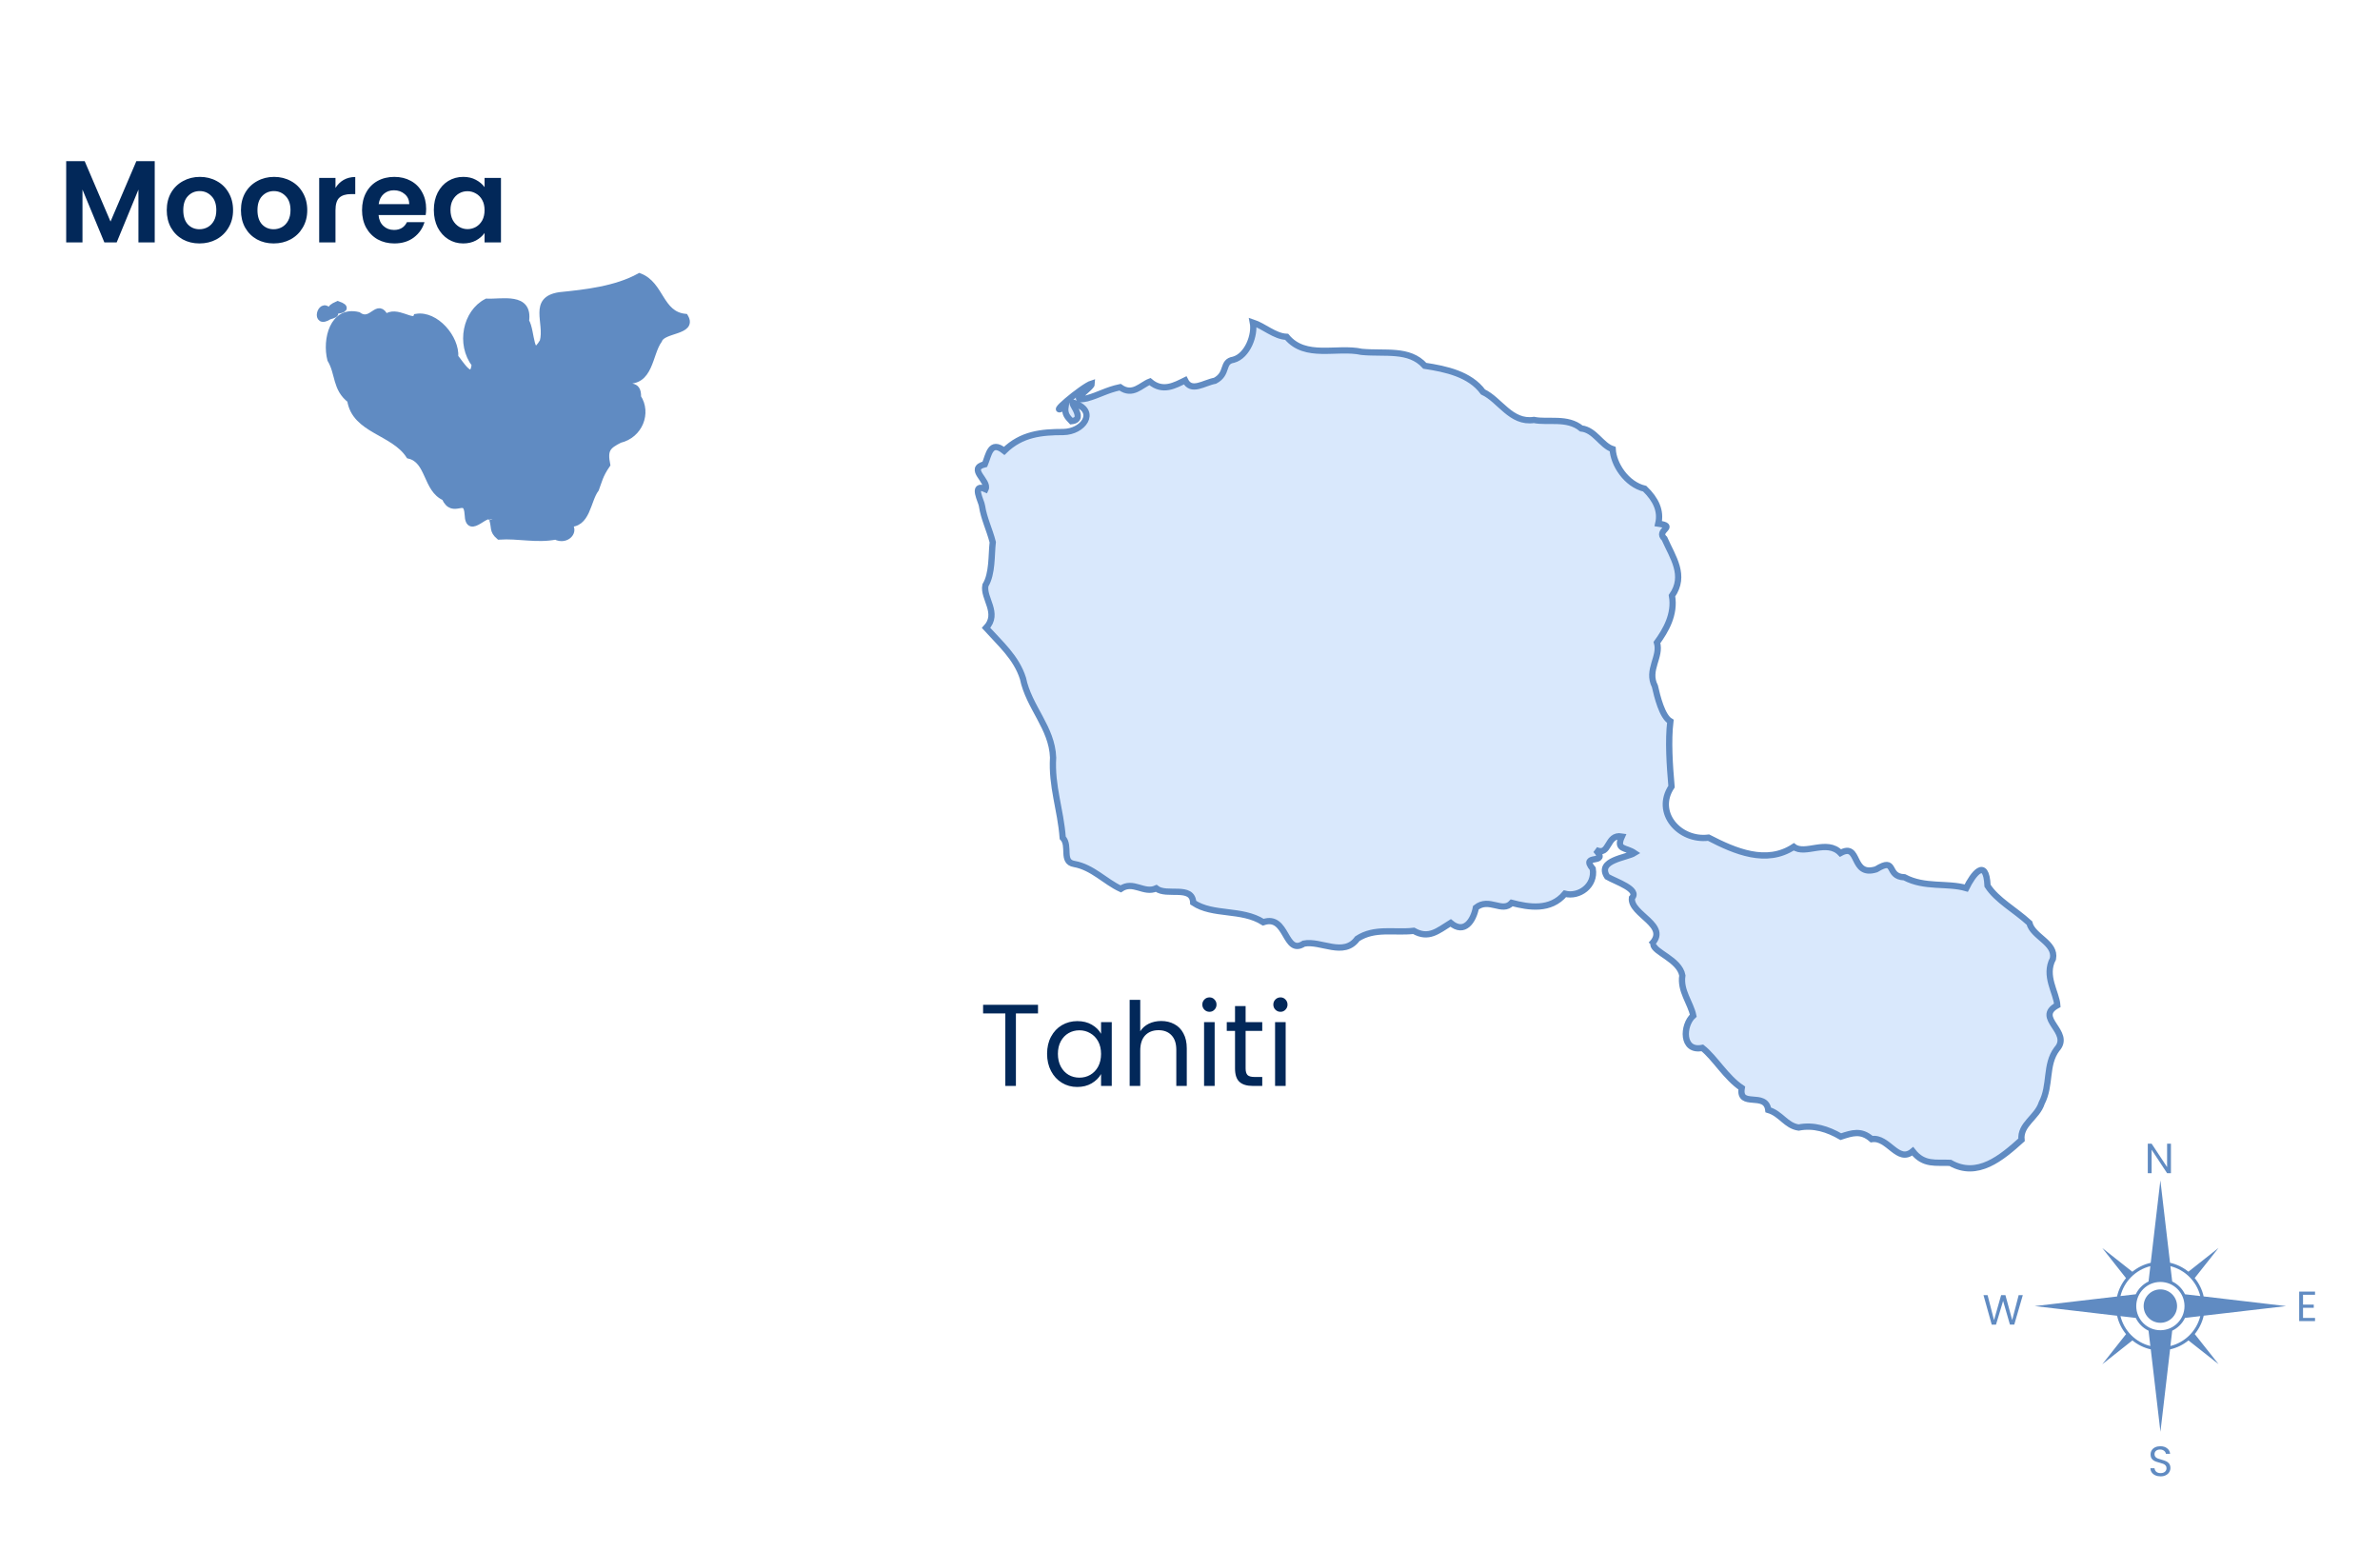<svg width="491" height="320" viewBox="0 0 491 320" fill="none" xmlns="http://www.w3.org/2000/svg">
<path d="M340.574 194.873C344.744 190.902 336.283 188.678 336.667 185.233C338.347 183.445 333.271 181.854 331.57 180.847C329.34 177.415 335.645 176.935 337.199 175.954C335.382 174.723 333.309 175.382 334.597 172.547C331.317 171.979 332.212 176.736 329.207 175.323C332.133 178.55 325.871 175.922 328.589 179.213C329.168 182.744 325.719 185.112 322.847 184.358C319.865 187.918 315.375 187.149 311.873 186.24C309.907 188.389 307.223 185.043 304.48 187.233C303.964 189.888 302.129 192.78 299.271 190.378C296.631 192.014 294.738 193.761 291.657 192.008C287.669 192.478 283.616 191.288 280.02 193.637C277.219 197.49 272.487 193.936 268.987 194.643C264.943 197.237 265.645 188.497 260.615 190.23C256.116 187.391 250.267 188.927 246.164 186.199C245.987 182.469 240.67 184.958 238.527 183.248C235.98 184.411 233.786 181.581 231.211 183.356C227.971 181.868 225.415 178.898 221.6 178.216C218.917 177.778 220.845 174.492 219.241 172.809C218.803 166.934 216.901 162.203 217.256 156.259C217.026 150.075 212.28 145.923 211.04 139.939C209.667 135.6 206.343 132.756 203.427 129.519C206.264 126.493 202.759 123.413 203.291 120.74C204.765 118.325 204.5 114.51 204.807 111.836C204.105 109.129 202.983 106.968 202.579 104.308C202.524 103.544 200.301 99.526 203.314 100.919C204.149 99.2 199.464 96.676 203.179 95.765C203.978 93.842 204.311 90.721 207.175 93.007C210.749 89.503 214.879 89.118 219.349 89.117C223.464 89.072 226.322 85 221.987 83.299C219.522 82.034 224.588 86.503 221.036 86.883C220.264 86.069 219.569 85.41 219.818 83.85C215.299 86.445 223.358 79.682 225.276 79.093C225.282 80.091 219.988 83.092 224.256 82.166C226.728 81.484 228.274 80.468 231.072 79.87C233.684 81.755 235.406 79.397 237.237 78.709C239.876 80.972 242.412 79.472 244.49 78.457C245.762 81.012 248.332 78.964 250.665 78.538C253.479 77.039 251.943 74.607 254.495 74.196C257.377 73.388 258.97 69.079 258.464 66.519C260.779 67.284 262.972 69.385 265.442 69.48C269.32 74.146 275.76 71.461 280.922 72.581C285.732 73.046 290.697 71.868 293.944 75.456C298.305 76.114 303.253 77.181 305.946 80.849C309.456 82.488 311.678 87.328 316.456 86.625C319.324 87.224 323.348 86.009 326.221 88.381C329.028 88.683 330.349 91.88 332.698 92.65C332.852 95.718 335.483 99.91 339.315 100.811C341.628 103.038 342.721 105.408 342.107 108.009C346.141 108.584 341.47 109.376 343.388 111.11C345.078 114.944 347.87 118.698 344.931 122.884C345.615 126.735 343.598 130.107 341.836 132.538C342.713 135.501 339.692 138.183 341.408 141.551C341.892 143.646 342.882 147.802 344.601 148.794C344.113 152.804 344.454 157.83 344.84 162.257C341.248 167.631 346.455 173.549 352.481 172.786C357.942 175.605 364.41 178.395 370.063 174.673C372.398 176.459 376.894 173.026 379.693 175.964C383.829 173.677 381.762 180.964 387.05 179.326C391.446 176.641 388.995 180.832 392.886 180.964C397.126 183.198 401.669 182.042 405.638 183.198C407.009 180.391 409.743 176.687 410.035 182.711C411.965 185.712 415.638 187.619 418.673 190.401C419.363 193.25 424.162 194.467 423.531 197.758C421.635 201.268 424.257 204.745 424.429 207.366C419.609 209.962 427.524 212.876 424.325 216.415C421.908 219.647 423.132 223.827 421.208 227.526C420.251 230.531 416.705 231.905 417.045 235.131C412.924 238.84 407.939 243.068 402.34 239.87C399.397 239.727 396.9 240.431 394.596 237.482C391.509 240.081 389.56 234.405 386.121 234.977C383.941 233.068 382.103 233.705 379.765 234.468C377.102 232.928 374.171 231.97 371.06 232.586C368.436 232.204 367.449 229.736 364.799 228.952C364.283 225.057 358.602 228.694 359.328 224.43C356.092 222.283 353.779 218.181 351.196 216.153C346.897 217.042 347.124 211.454 349.324 209.501C348.797 206.882 346.573 204.365 347.073 201.219C346.454 197.906 341.204 196.433 341.088 194.797" fill="#D9E8FC"/>
<path d="M340.574 194.873C344.744 190.902 336.283 188.678 336.667 185.233C338.347 183.445 333.271 181.854 331.57 180.847C329.34 177.415 335.645 176.935 337.199 175.954C335.382 174.723 333.309 175.382 334.597 172.547C331.317 171.979 332.212 176.736 329.207 175.323C332.133 178.55 325.871 175.922 328.589 179.213C329.168 182.744 325.719 185.112 322.847 184.358C319.865 187.918 315.375 187.149 311.873 186.24C309.907 188.389 307.223 185.043 304.48 187.233C303.964 189.888 302.129 192.78 299.271 190.378C296.631 192.014 294.738 193.761 291.657 192.008C287.669 192.478 283.616 191.288 280.02 193.637C277.219 197.49 272.487 193.936 268.987 194.643C264.943 197.237 265.645 188.497 260.615 190.23C256.116 187.391 250.267 188.927 246.164 186.199C245.987 182.469 240.67 184.958 238.527 183.248C235.98 184.411 233.786 181.581 231.211 183.356C227.971 181.868 225.415 178.898 221.6 178.216C218.917 177.778 220.845 174.492 219.241 172.809C218.803 166.934 216.901 162.203 217.256 156.259C217.026 150.075 212.28 145.923 211.04 139.939C209.667 135.6 206.343 132.756 203.427 129.519C206.264 126.493 202.759 123.413 203.291 120.74C204.765 118.325 204.5 114.51 204.807 111.836C204.105 109.129 202.983 106.968 202.579 104.308C202.524 103.544 200.301 99.526 203.314 100.919C204.149 99.2 199.464 96.676 203.179 95.765C203.978 93.842 204.311 90.721 207.175 93.007C210.749 89.503 214.879 89.118 219.349 89.117C223.464 89.072 226.322 85 221.987 83.299C219.522 82.034 224.588 86.503 221.036 86.883C220.264 86.069 219.569 85.41 219.818 83.85C215.299 86.445 223.358 79.682 225.276 79.093C225.282 80.091 219.988 83.092 224.256 82.166C226.728 81.484 228.274 80.468 231.072 79.87C233.684 81.755 235.406 79.397 237.237 78.709C239.876 80.972 242.412 79.472 244.49 78.457C245.762 81.012 248.332 78.964 250.665 78.538C253.479 77.039 251.943 74.607 254.495 74.196C257.377 73.388 258.97 69.079 258.464 66.519C260.779 67.284 262.972 69.385 265.442 69.48C269.32 74.146 275.76 71.461 280.922 72.581C285.732 73.046 290.697 71.868 293.944 75.456C298.305 76.114 303.253 77.181 305.946 80.849C309.456 82.488 311.678 87.328 316.456 86.625C319.324 87.224 323.348 86.009 326.221 88.381C329.028 88.683 330.349 91.88 332.698 92.65C332.852 95.718 335.483 99.91 339.315 100.811C341.628 103.038 342.721 105.408 342.107 108.009C346.141 108.584 341.47 109.376 343.388 111.11C345.078 114.944 347.87 118.698 344.931 122.884C345.615 126.735 343.598 130.107 341.836 132.538C342.713 135.501 339.692 138.183 341.408 141.551C341.892 143.646 342.882 147.802 344.601 148.794C344.113 152.804 344.454 157.83 344.84 162.257C341.248 167.631 346.455 173.549 352.481 172.786C357.942 175.605 364.41 178.395 370.063 174.673C372.398 176.459 376.894 173.026 379.693 175.964C383.829 173.677 381.762 180.964 387.05 179.326C391.446 176.641 388.995 180.832 392.886 180.964C397.126 183.198 401.669 182.042 405.638 183.198C407.009 180.391 409.743 176.687 410.035 182.711C411.965 185.712 415.638 187.619 418.673 190.401C419.363 193.25 424.162 194.467 423.531 197.758C421.635 201.268 424.257 204.745 424.429 207.366C419.609 209.962 427.524 212.876 424.325 216.415C421.908 219.647 423.132 223.827 421.208 227.526C420.251 230.531 416.705 231.905 417.045 235.131C412.924 238.84 407.939 243.068 402.34 239.87C399.397 239.727 396.9 240.431 394.596 237.482C391.509 240.081 389.56 234.405 386.121 234.977C383.941 233.068 382.103 233.705 379.765 234.468C377.102 232.928 374.171 231.97 371.06 232.586C368.436 232.204 367.449 229.736 364.799 228.952C364.283 225.057 358.602 228.694 359.328 224.43C356.092 222.283 353.779 218.181 351.196 216.153C346.897 217.042 347.124 211.454 349.324 209.501C348.797 206.882 346.573 204.365 347.073 201.219C346.454 197.906 341.204 196.433 341.088 194.797" stroke="#608BC2" stroke-width="1.291"/>
<path d="M133.437 61.006C137.495 62.62 132.821 64.487 133.184 61.259L133.432 61.006" fill="#608BC2"/>
<path d="M133.437 61.006C137.495 62.62 132.821 64.487 133.184 61.259L133.432 61.006" stroke="#608BC2" stroke-width="1.291"/>
<path d="M101.453 107.082C100.823 104.546 96.664 110.937 96.5 106.135C96.23 101.743 93.506 106.581 91.737 102.624C87.871 100.975 88.561 94.925 84.385 93.967C81.168 89.016 73.201 88.805 72.26 82.513C69.16 80.123 69.91 77.087 68.165 74.15C67.128 70.066 68.656 63.736 73.907 64.993C76.699 67.043 77.916 62 79.536 65.494C81.769 63.571 85.285 67.033 85.914 65.372C89.863 64.72 94.172 69.685 93.902 73.649C95.044 74.993 97.486 79.24 97.952 75.166C94.749 70.953 96.119 64.446 100.397 62.244C103.585 62.395 109.28 60.911 108.502 66.238C109.793 68.253 109.291 75.013 111.998 70.431C113.033 66.51 109.618 61.769 115.476 60.908C120.725 60.378 127.002 59.705 131.93 57C136.416 58.68 136.113 64.834 141.348 65.381C143.188 68.519 136.757 67.912 135.967 70.147C133.861 73.059 134.225 79.147 128.917 78.451C129.318 80.654 131.709 78.606 131.61 81.935C133.739 85.176 131.97 89.743 127.866 90.718C125.309 91.997 124.638 92.757 125.25 95.863C123.732 98.035 123.532 99.332 122.941 100.868C121.13 103.29 121.224 108.402 117.122 108.035C119.016 109.405 116.919 111.844 114.619 110.666C110.672 111.429 106.975 110.399 102.968 110.666C101.529 109.434 102.116 108.799 101.561 107.105" fill="#608BC2"/>
<path d="M101.453 107.082C100.823 104.546 96.664 110.937 96.5 106.135C96.23 101.743 93.506 106.581 91.737 102.624C87.871 100.975 88.561 94.925 84.385 93.967C81.168 89.016 73.201 88.805 72.26 82.513C69.16 80.123 69.91 77.087 68.165 74.15C67.128 70.066 68.656 63.736 73.907 64.993C76.699 67.043 77.916 62 79.536 65.494C81.769 63.571 85.285 67.033 85.914 65.372C89.863 64.72 94.172 69.685 93.902 73.649C95.044 74.993 97.486 79.24 97.952 75.166C94.749 70.953 96.119 64.446 100.397 62.244C103.585 62.395 109.28 60.911 108.502 66.238C109.793 68.253 109.291 75.013 111.998 70.431C113.033 66.51 109.618 61.769 115.476 60.908C120.725 60.378 127.002 59.705 131.93 57C136.416 58.68 136.113 64.834 141.348 65.381C143.188 68.519 136.757 67.912 135.967 70.147C133.861 73.059 134.225 79.147 128.917 78.451C129.318 80.654 131.709 78.606 131.61 81.935C133.739 85.176 131.97 89.743 127.866 90.718C125.309 91.997 124.638 92.757 125.25 95.863C123.732 98.035 123.532 99.332 122.941 100.868C121.13 103.29 121.224 108.402 117.122 108.035C119.016 109.405 116.919 111.844 114.619 110.666C110.672 111.429 106.975 110.399 102.968 110.666C101.529 109.434 102.116 108.799 101.561 107.105" stroke="#608BC2" stroke-width="1.291"/>
<path d="M67.791 64.136C66.133 62 64.716 67.335 67.912 65.264C70.015 64.681 69.026 64.544 67.795 64.136" fill="#608BC2"/>
<path d="M67.791 64.136C66.133 62 64.716 67.335 67.912 65.264C70.015 64.681 69.026 64.544 67.795 64.136" stroke="#608BC2" stroke-width="1.291"/>
<path d="M69.671 62.758C65.127 64.762 74.001 64.22 69.671 62.758V62.758Z" fill="#608BC2" stroke="#608BC2" stroke-width="1.291"/>
<path d="M31.92 33.248V50H28.56V39.104L24.072 50H21.528L17.016 39.104V50H13.656V33.248H17.472L22.8 45.704L28.128 33.248H31.92ZM41.146 50.216C39.866 50.216 38.714 49.936 37.69 49.376C36.666 48.8 35.858 47.992 35.266 46.952C34.69 45.912 34.402 44.712 34.402 43.352C34.402 41.992 34.698 40.792 35.29 39.752C35.898 38.712 36.722 37.912 37.762 37.352C38.802 36.776 39.962 36.488 41.242 36.488C42.522 36.488 43.682 36.776 44.722 37.352C45.762 37.912 46.578 38.712 47.17 39.752C47.778 40.792 48.082 41.992 48.082 43.352C48.082 44.712 47.77 45.912 47.146 46.952C46.538 47.992 45.706 48.8 44.65 49.376C43.61 49.936 42.442 50.216 41.146 50.216ZM41.146 47.288C41.754 47.288 42.322 47.144 42.85 46.856C43.394 46.552 43.826 46.104 44.146 45.512C44.466 44.92 44.626 44.2 44.626 43.352C44.626 42.088 44.29 41.12 43.618 40.448C42.962 39.76 42.154 39.416 41.194 39.416C40.234 39.416 39.426 39.76 38.77 40.448C38.13 41.12 37.81 42.088 37.81 43.352C37.81 44.616 38.122 45.592 38.746 46.28C39.386 46.952 40.186 47.288 41.146 47.288ZM56.451 50.216C55.171 50.216 54.019 49.936 52.995 49.376C51.971 48.8 51.163 47.992 50.571 46.952C49.995 45.912 49.707 44.712 49.707 43.352C49.707 41.992 50.003 40.792 50.595 39.752C51.203 38.712 52.027 37.912 53.067 37.352C54.107 36.776 55.267 36.488 56.547 36.488C57.827 36.488 58.987 36.776 60.027 37.352C61.067 37.912 61.883 38.712 62.475 39.752C63.083 40.792 63.387 41.992 63.387 43.352C63.387 44.712 63.075 45.912 62.451 46.952C61.843 47.992 61.011 48.8 59.955 49.376C58.915 49.936 57.747 50.216 56.451 50.216ZM56.451 47.288C57.059 47.288 57.627 47.144 58.155 46.856C58.699 46.552 59.131 46.104 59.451 45.512C59.771 44.92 59.931 44.2 59.931 43.352C59.931 42.088 59.595 41.12 58.923 40.448C58.267 39.76 57.459 39.416 56.499 39.416C55.539 39.416 54.731 39.76 54.075 40.448C53.435 41.12 53.115 42.088 53.115 43.352C53.115 44.616 53.427 45.592 54.051 46.28C54.691 46.952 55.491 47.288 56.451 47.288ZM69.211 38.768C69.643 38.064 70.203 37.512 70.891 37.112C71.595 36.712 72.395 36.512 73.291 36.512V40.04H72.403C71.347 40.04 70.547 40.288 70.003 40.784C69.475 41.28 69.211 42.144 69.211 43.376V50H65.851V36.704H69.211V38.768ZM87.914 43.064C87.914 43.544 87.882 43.976 87.818 44.36H78.098C78.178 45.32 78.514 46.072 79.106 46.616C79.698 47.16 80.426 47.432 81.29 47.432C82.538 47.432 83.426 46.896 83.954 45.824H87.578C87.194 47.104 86.458 48.16 85.37 48.992C84.282 49.808 82.946 50.216 81.362 50.216C80.082 50.216 78.93 49.936 77.906 49.376C76.898 48.8 76.106 47.992 75.53 46.952C74.97 45.912 74.69 44.712 74.69 43.352C74.69 41.976 74.97 40.768 75.53 39.728C76.09 38.688 76.874 37.888 77.882 37.328C78.89 36.768 80.05 36.488 81.362 36.488C82.626 36.488 83.754 36.76 84.746 37.304C85.754 37.848 86.53 38.624 87.074 39.632C87.634 40.624 87.914 41.768 87.914 43.064ZM84.434 42.104C84.418 41.24 84.106 40.552 83.498 40.04C82.89 39.512 82.146 39.248 81.266 39.248C80.434 39.248 79.73 39.504 79.154 40.016C78.594 40.512 78.25 41.208 78.122 42.104H84.434ZM89.503 43.304C89.503 41.96 89.767 40.768 90.295 39.728C90.839 38.688 91.567 37.888 92.479 37.328C93.407 36.768 94.439 36.488 95.575 36.488C96.567 36.488 97.431 36.688 98.167 37.088C98.919 37.488 99.519 37.992 99.967 38.6V36.704H103.351V50H99.967V48.056C99.535 48.68 98.935 49.2 98.167 49.616C97.415 50.016 96.543 50.216 95.551 50.216C94.431 50.216 93.407 49.928 92.479 49.352C91.567 48.776 90.839 47.968 90.295 46.928C89.767 45.872 89.503 44.664 89.503 43.304ZM99.967 43.352C99.967 42.536 99.807 41.84 99.487 41.264C99.167 40.672 98.735 40.224 98.191 39.92C97.647 39.6 97.063 39.44 96.439 39.44C95.815 39.44 95.239 39.592 94.711 39.896C94.183 40.2 93.751 40.648 93.415 41.24C93.095 41.816 92.935 42.504 92.935 43.304C92.935 44.104 93.095 44.808 93.415 45.416C93.751 46.008 94.183 46.464 94.711 46.784C95.255 47.104 95.831 47.264 96.439 47.264C97.063 47.264 97.647 47.112 98.191 46.808C98.735 46.488 99.167 46.04 99.487 45.464C99.807 44.872 99.967 44.168 99.967 43.352Z" fill="#022859"/>
<path d="M214.144 207.272V209.048H209.584V224H207.4V209.048H202.816V207.272H214.144ZM216.016 217.376C216.016 216.032 216.288 214.856 216.832 213.848C217.376 212.824 218.12 212.032 219.064 211.472C220.024 210.912 221.088 210.632 222.256 210.632C223.408 210.632 224.408 210.88 225.256 211.376C226.104 211.872 226.736 212.496 227.152 213.248V210.848H229.36V224H227.152V221.552C226.72 222.32 226.072 222.96 225.208 223.472C224.36 223.968 223.368 224.216 222.232 224.216C221.064 224.216 220.008 223.928 219.064 223.352C218.12 222.776 217.376 221.968 216.832 220.928C216.288 219.888 216.016 218.704 216.016 217.376ZM227.152 217.4C227.152 216.408 226.952 215.544 226.552 214.808C226.152 214.072 225.608 213.512 224.92 213.128C224.248 212.728 223.504 212.528 222.688 212.528C221.872 212.528 221.128 212.72 220.456 213.104C219.784 213.488 219.248 214.048 218.848 214.784C218.448 215.52 218.248 216.384 218.248 217.376C218.248 218.384 218.448 219.264 218.848 220.016C219.248 220.752 219.784 221.32 220.456 221.72C221.128 222.104 221.872 222.296 222.688 222.296C223.504 222.296 224.248 222.104 224.92 221.72C225.608 221.32 226.152 220.752 226.552 220.016C226.952 219.264 227.152 218.392 227.152 217.4ZM239.579 210.608C240.571 210.608 241.467 210.824 242.267 211.256C243.067 211.672 243.691 212.304 244.139 213.152C244.603 214 244.835 215.032 244.835 216.248V224H242.675V216.56C242.675 215.248 242.347 214.248 241.691 213.56C241.035 212.856 240.139 212.504 239.003 212.504C237.851 212.504 236.931 212.864 236.243 213.584C235.571 214.304 235.235 215.352 235.235 216.728V224H233.051V206.24H235.235V212.72C235.667 212.048 236.259 211.528 237.011 211.16C237.779 210.792 238.635 210.608 239.579 210.608ZM249.531 208.712C249.115 208.712 248.763 208.568 248.475 208.28C248.187 207.992 248.043 207.64 248.043 207.224C248.043 206.808 248.187 206.456 248.475 206.168C248.763 205.88 249.115 205.736 249.531 205.736C249.931 205.736 250.267 205.88 250.539 206.168C250.827 206.456 250.971 206.808 250.971 207.224C250.971 207.64 250.827 207.992 250.539 208.28C250.267 208.568 249.931 208.712 249.531 208.712ZM250.587 210.848V224H248.403V210.848H250.587ZM256.973 212.648V220.4C256.973 221.04 257.109 221.496 257.381 221.768C257.653 222.024 258.125 222.152 258.797 222.152H260.405V224H258.437C257.221 224 256.309 223.72 255.701 223.16C255.093 222.6 254.789 221.68 254.789 220.4V212.648H253.085V210.848H254.789V207.536H256.973V210.848H260.405V212.648H256.973ZM264.179 208.712C263.763 208.712 263.411 208.568 263.123 208.28C262.835 207.992 262.691 207.64 262.691 207.224C262.691 206.808 262.835 206.456 263.123 206.168C263.411 205.88 263.763 205.736 264.179 205.736C264.579 205.736 264.915 205.88 265.187 206.168C265.475 206.456 265.619 206.808 265.619 207.224C265.619 207.64 265.475 207.992 265.187 208.28C264.915 208.568 264.579 208.712 264.179 208.712ZM265.235 210.848V224H263.051V210.848H265.235Z" fill="#022859"/>
<path d="M471.625 269.416L454.619 267.424C454.306 266.004 453.657 264.717 452.773 263.632L457.685 257.423L451.475 262.323C450.39 261.439 449.092 260.79 447.683 260.477L445.691 243.482L443.7 260.488C442.279 260.801 440.992 261.45 439.907 262.334L433.698 257.434L438.598 263.643C437.714 264.728 437.065 266.026 436.752 267.436L419.758 269.416L436.763 271.407C437.077 272.828 437.714 274.115 438.609 275.2L433.709 281.409L439.918 276.498C441.004 277.382 442.301 278.031 443.711 278.344L445.703 295.349L447.694 278.344C449.115 278.031 450.401 277.382 451.487 276.498L457.696 281.398L452.784 275.189C453.668 274.104 454.317 272.806 454.63 271.396L471.625 269.416ZM443.622 261.182L443.252 264.337C442.1 264.896 441.16 265.825 440.612 266.977L437.457 267.346C438.207 264.314 440.59 261.931 443.622 261.182ZM437.457 271.486L440.612 271.855C441.171 273.007 442.1 273.947 443.252 274.495L443.622 277.65C440.59 276.901 438.207 274.518 437.457 271.486ZM445.691 274.395C442.939 274.395 440.713 272.168 440.713 269.416C440.713 266.664 442.939 264.437 445.691 264.437C448.444 264.437 450.67 266.664 450.67 269.416C450.67 272.168 448.444 274.395 445.691 274.395ZM447.761 277.65L448.13 274.495C449.283 273.936 450.222 273.007 450.771 271.855L453.926 271.486C453.176 274.518 450.793 276.901 447.761 277.65ZM450.771 266.977C450.211 265.825 449.283 264.885 448.13 264.337L447.761 261.182C450.793 261.942 453.165 264.314 453.926 267.346L450.771 266.977Z" fill="#608BC2"/>
<path d="M445.688 265.971C443.786 265.971 442.242 267.515 442.242 269.417C442.242 271.319 443.786 272.862 445.688 272.862C447.59 272.862 449.134 271.319 449.134 269.417C449.134 267.515 447.59 265.971 445.688 265.971Z" fill="#608BC2"/>
<path d="M447.871 242H447.077L443.886 237.162V242H443.093V235.915H443.886L447.077 240.745V235.915H447.871V242Z" fill="#608BC2"/>
<path d="M475.121 267.081V269.112H477.335V269.766H475.121V271.858H477.597V272.512H474.328V266.427H477.597V267.081H475.121Z" fill="#608BC2"/>
<path d="M445.739 304.54C445.338 304.54 444.977 304.47 444.658 304.33C444.344 304.185 444.097 303.987 443.917 303.738C443.736 303.482 443.643 303.188 443.638 302.857H444.483C444.512 303.142 444.628 303.383 444.832 303.581C445.041 303.772 445.343 303.868 445.739 303.868C446.116 303.868 446.413 303.775 446.628 303.589C446.849 303.398 446.959 303.153 446.959 302.857C446.959 302.625 446.895 302.436 446.767 302.29C446.639 302.145 446.48 302.035 446.288 301.959C446.096 301.884 445.837 301.802 445.512 301.715C445.111 301.61 444.788 301.506 444.544 301.401C444.306 301.297 444.1 301.134 443.925 300.913C443.757 300.686 443.672 300.384 443.672 300.006C443.672 299.675 443.757 299.381 443.925 299.126C444.094 298.87 444.329 298.672 444.631 298.533C444.939 298.393 445.291 298.324 445.686 298.324C446.256 298.324 446.721 298.466 447.081 298.751C447.447 299.036 447.654 299.413 447.7 299.884H446.828C446.799 299.652 446.677 299.448 446.462 299.274C446.247 299.094 445.962 299.004 445.608 299.004C445.276 299.004 445.006 299.091 444.797 299.265C444.588 299.434 444.483 299.672 444.483 299.98C444.483 300.201 444.544 300.381 444.666 300.521C444.794 300.66 444.948 300.768 445.128 300.843C445.314 300.913 445.573 300.994 445.904 301.087C446.305 301.198 446.628 301.308 446.872 301.419C447.116 301.523 447.325 301.689 447.5 301.915C447.674 302.136 447.761 302.439 447.761 302.822C447.761 303.119 447.683 303.398 447.526 303.659C447.369 303.921 447.136 304.133 446.828 304.295C446.52 304.458 446.157 304.54 445.739 304.54Z" fill="#608BC2"/>
<path d="M417.308 267.162L415.547 273.238H414.658L413.246 268.348L411.781 273.238L410.9 273.247L409.201 267.162H410.046L411.371 272.314L412.836 267.162H413.725L415.12 272.297L416.454 267.162H417.308Z" fill="#608BC2"/>
</svg>
